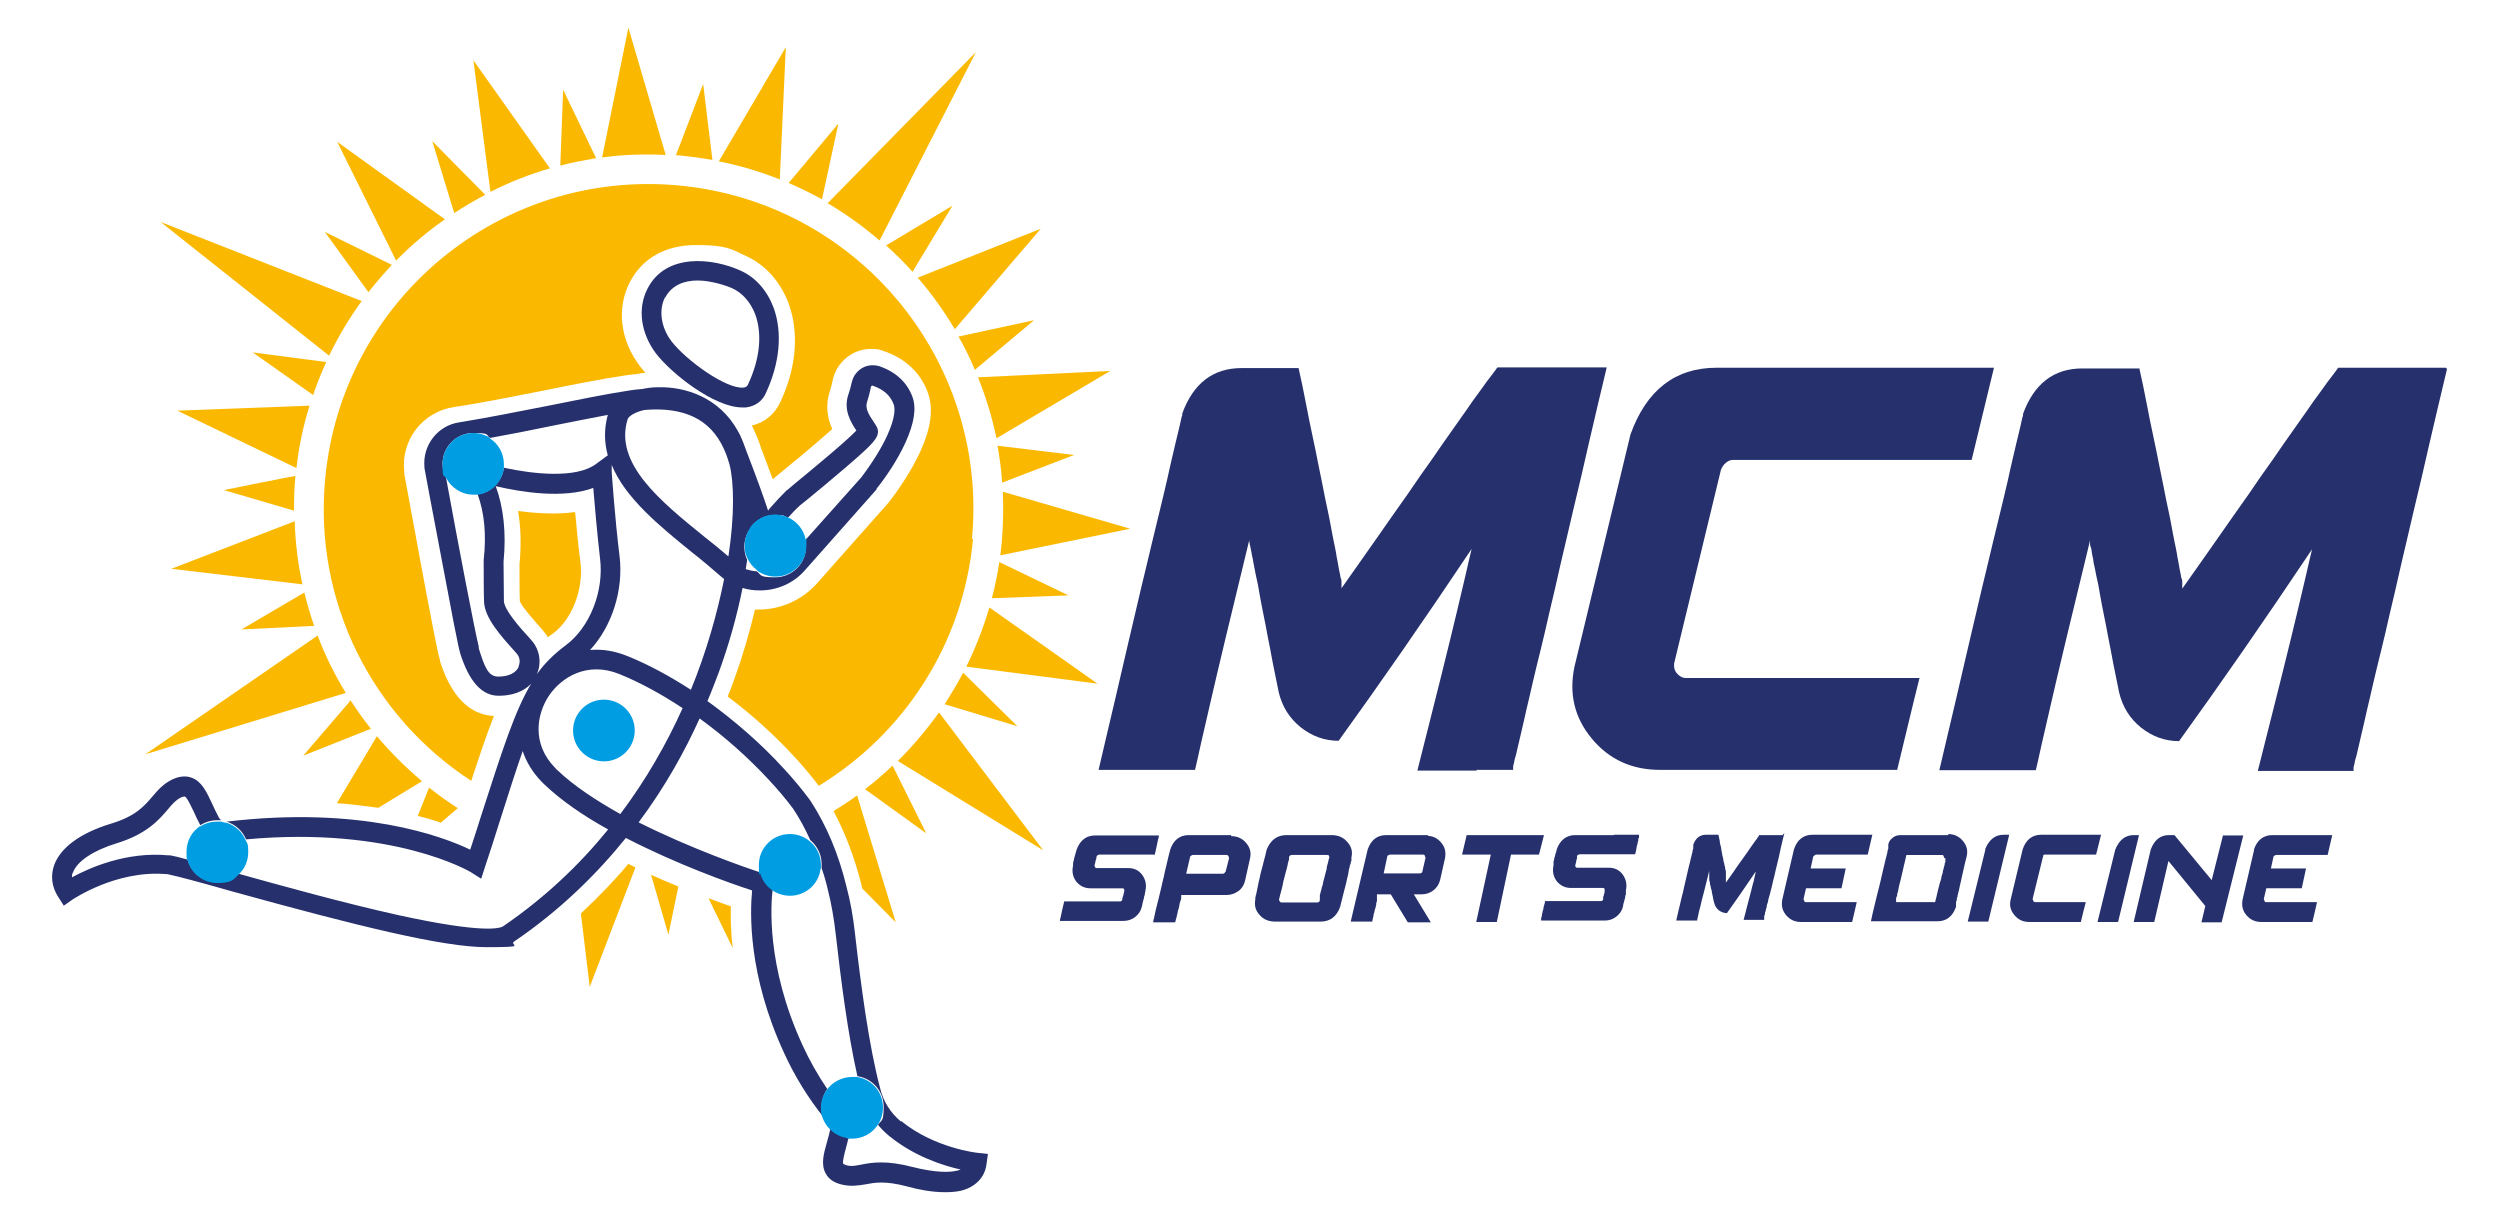 <?xml version="1.0" encoding="UTF-8"?>
<svg id="_Слой_1" xmlns="http://www.w3.org/2000/svg" version="1.1" viewBox="0 0 705 344">
  <!-- Generator: Adobe Illustrator 29.3.1, SVG Export Plug-In . SVG Version: 2.1.0 Build 151)  -->
  <defs>
    <style>
      .st0 {
        fill: #009de2;
      }

      .st1 {
        fill: #26306d;
      }

      .st2 {
        fill: #fab900;
      }
    </style>
  </defs>
  <g>
    <path class="st2" d="M206.1,255.6c-2.2-.8-4.3-1.5-6.3-2.3l6.8,14c-.5-4.7-.6-8.7-.5-11.7Z"/>
    <path class="st2" d="M235.1,228.8c3.3,6.2,5.9,13.1,7.8,20.6,0,.4.2.8.3,1.2l9.4,9.5-10.9-35.8c-2.1,1.6-4.4,3-6.6,4.4h0Z"/>
    <path class="st2" d="M253.2,214.6l41,25.2-29.4-38.9c-3.5,4.9-7.4,9.5-11.6,13.7Z"/>
    <path class="st2" d="M272.5,188l37,4.8-30.5-21.5c-1.7,5.8-3.9,11.4-6.5,16.7Z"/>
    <path class="st2" d="M282.8,138.6c.2,4.7.1,9.4-.3,14.3-.1,1.2-.3,2.5-.4,3.7l36.6-7.5-35.8-10.4h-.1Z"/>
    <path class="st2" d="M281,123.6l32.1-19-37.3,1.8c2.2,5.5,4,11.3,5.2,17.2h0Z"/>
    <path class="st2" d="M269.2,92.9l24.3-28.4-34.7,13.8c3.9,4.5,7.4,9.4,10.5,14.6h0Z"/>
    <path class="st2" d="M248.1,67.7l27.1-53-41.8,42.6c5.2,3.1,10.1,6.6,14.6,10.5h0Z"/>
    <path class="st2" d="M221.6,13.3l-18.9,32.2c6,1.2,11.7,2.9,17.2,5.1l1.7-37.3h0Z"/>
    <path class="st2" d="M187.7,43.6l-10.5-35.8-7.4,36.6c5.9-.8,11.9-1,18-.7h-.1Z"/>
    <path class="st2" d="M155.1,47.5l-21.6-30.5,4.8,37.1c5.3-2.7,10.9-4.9,16.7-6.6h.1Z"/>
    <path class="st2" d="M125.4,61.8l-30.3-21.8,16.6,33.5c4.2-4.3,8.8-8.2,13.7-11.6h0Z"/>
    <path class="st2" d="M102,84.9l-56.7-22.3,47.5,37.7c2.6-5.4,5.7-10.6,9.2-15.4h0Z"/>
    <path class="st2" d="M87.3,114.4l-37.3,1.4,33.6,16.2c.7-6.1,1.9-11.9,3.7-17.6h0Z"/>
    <path class="st2" d="M85.3,164.8c-1.3-5.8-2-11.8-2.2-17.8l-34.8,13.4,37.1,4.4h-.1Z"/>
    <path class="st2" d="M89.6,179.2l-48.6,33.5,56.5-17.3c-3.1-5.1-5.8-10.5-7.9-16.1h0Z"/>
    <path class="st2" d="M106.3,207.6l-11.3,18.9c4.2.3,8.1.8,11.7,1.3l12.3-7.5c-4.6-3.9-8.9-8.1-12.7-12.7h0Z"/>
    <path class="st2" d="M163.8,257.5l2.5,20.8,12.9-33.7c-.7-.3-1.4-.7-2-1-4,4.8-8.5,9.4-13.4,14h0Z"/>
    <path class="st2" d="M188.5,263.5l2.8-13.5c-2.7-1.1-5.3-2.2-7.7-3.3l4.9,16.9h0Z"/>
    <path class="st2" d="M244,222.6l17.2,12.4-9.5-19.1c-2.5,2.4-5.1,4.6-7.8,6.7h0Z"/>
    <path class="st2" d="M271.6,189.7c-1.6,3.1-3.4,6-5.2,8.9l20.5,6.2-15.3-15.1h0Z"/>
    <path class="st2" d="M301.3,167.9l-19.5-9.4c-.5,3.5-1.2,6.9-2.1,10.2l21.6-.8h0Z"/>
    <path class="st2" d="M302.9,128.3l-21.6-2.6c.6,3.4,1.1,6.9,1.3,10.4l20.3-7.8h0Z"/>
    <path class="st2" d="M274.9,104.3l16.7-14-21.3,4.6c1.7,3,3.3,6.2,4.6,9.4h0Z"/>
    <path class="st2" d="M257.3,76.7l11.3-18.7-18.7,11.2c2.6,2.4,5.1,4.8,7.4,7.4h0Z"/>
    <path class="st2" d="M236.3,35l-13.9,16.6c3.2,1.4,6.3,2.9,9.4,4.6l4.6-21.2h-.1Z"/>
    <path class="st2" d="M200.9,45.1l-2.6-21.4-7.7,20.1c.6,0,1.1,0,1.7.1,2.9.3,5.8.7,8.6,1.2h0Z"/>
    <path class="st2" d="M158.8,25.4l-.8,21.3c3.3-.9,6.7-1.5,10.1-2.1l-9.3-19.3h0Z"/>
    <path class="st2" d="M136.8,54.9l-14.9-15.1,6.2,20.3c2.8-1.9,5.8-3.6,8.8-5.2h-.1Z"/>
    <path class="st2" d="M110.5,74.7l-18.9-9.3,12.3,17c2.1-2.7,4.3-5.2,6.6-7.7Z"/>
    <path class="st2" d="M71.3,99.4l17,12c1.1-3.2,2.3-6.3,3.7-9.3l-20.6-2.7h0Z"/>
    <path class="st2" d="M83.4,134.2h0c0-.1-20.3,4-20.3,4l19.8,5.8c0-3.2.1-6.5.4-9.8h.1Z"/>
    <path class="st2" d="M85.8,167.1l-17.7,10.4,20.5-1c-1.1-3.1-2-6.3-2.8-9.5h0Z"/>
    <path class="st2" d="M98.9,197.5l-13.4,15.6,19.1-7.6c-2.1-2.6-4-5.3-5.8-8.1h0Z"/>
    <path class="st2" d="M117.9,230.1c2.3.6,4.5,1.2,6.4,1.9l4.8-4.1c-2.8-1.8-5.5-3.7-8.1-5.8l-3.2,8h.1Z"/>
    <path class="st2" d="M162.1,144.4c-2,.3-4.1.4-6.3.4-3.3,0-6.6-.3-9.7-.7.8,4.6.9,9.7.4,15.1,0,3.1,0,8.1.1,10.4.7,1.7,4.6,6,5.9,7.5l.6.7c.5.6,1,1.2,1.4,1.9.5-.4,1-.8,1.5-1.1,5.3-3.9,8.6-12.5,7.7-19.9-.6-4.6-1.1-9.7-1.5-14.2h-.1Z"/>
    <path class="st2" d="M274.1,152c4.7-50.4-32.3-95-82.7-99.7-50.4-4.7-95,32.3-99.7,82.7-3.3,35,13.6,67.3,41.2,85.2,2.4-7.3,4.4-13.3,6.4-18.3-4.9-.2-11.3-3.1-15.2-15.4v-.3c-.3-.9-.5-1.8-.7-2.7-.3-1.4-.7-3.5-1.2-6-.9-4.4-2-10.5-3.4-17.9l-4.8-26v-.6c-1-8.9,5.2-16.9,14-18.2,7.4-1.1,16.3-2.9,25-4.6,8.4-1.7,16.4-3.3,23.1-4.3,1.2-.2,2.3-.3,3.4-.4.8-.2,1.7-.3,2.5-.4-.6-.6-1.1-1.3-1.5-1.8-5.6-7.3-6.7-16.3-2.9-23.7,3.5-6.8,10.1-10.5,18.7-10.5s9.8,1.1,14.1,3.1c5.5,2.5,9.7,7.3,12,13.4,3,8.2,2.2,18.2-2.4,27.9-1.6,3.4-4.5,5.7-8,6.5.3.5.6,1.1.8,1.7.7,1.4,1.3,3,1.8,4.6,1.2,3.2,2.3,6.1,3.3,8.8,0,0,.2-.2.3-.2l2.3-1.9c1.6-1.3,3.2-2.7,5-4.1,4.5-3.8,7.4-6.3,9.2-7.9-1.2-2.7-2.1-6.4-.7-10.6.3-1,.6-2,.8-3.1.6-3.1,2.6-5.8,5.3-7.4,1.7-1,3.6-1.5,5.6-1.5s2.4.2,3.5.6c6,2,10.4,6.1,12.4,11.6,1.7,4.5,1,10-2.1,16.8h0c-2.5,5.4-6,10.5-8.5,13.8l-.3.3s0,.1-.1.2l-20.2,22.8c-4.2,4.7-10.2,7.4-16.5,7.4s-.6,0-1,0c-1.5,6.3-3.4,13-5.9,19.8-.5,1.5-1.1,3.1-1.8,4.7,6.8,5.1,13.2,10.9,19,17.2,2.5,2.7,4.7,5.4,6.7,8,23.8-14.5,40.7-39.7,43.5-69.6h-.3Z"/>
  </g>
  <g>
    <path class="st1" d="M416.4,217.1h10.3s0,0,0-.3c0,0,0-.3,0-.6,0-.3.2-.7.3-1.3,0-.5.3-1.2.5-2s.4-1.8.7-3,.6-2.6,1-4.3c.4-1.6.8-3.5,1.3-5.7.5-2.1,1.1-4.6,1.7-7.3.6-2.7,1.4-5.8,2.2-9.1.8-3.3,1.7-7,2.6-11.1,1-4.1,2-8.5,3.1-13.4,1.1-4.8,2.4-10.1,3.7-15.8,1.4-5.7,2.8-11.8,4.3-18.4s3.2-13.6,5-21.2h-30.8c-.2.2-.4.5-.6.8-.2.3-.5.7-.9,1.2s-.9,1.2-1.6,2.1c-.6.9-1.4,1.9-2.3,3.2-.9,1.2-2,2.7-3.2,4.5-1.2,1.7-2.7,3.8-4.3,6.1-1.6,2.3-3.5,4.9-5.5,7.9-2.1,2.9-4.4,6.2-6.9,9.9-2.6,3.6-5.4,7.7-8.5,12.1s-6.5,9.3-10.2,14.5h0v-.9c0-.3,0-.5,0-.9,0-.3,0-.8-.3-1.3,0-.5-.2-1.1-.3-1.7s-.3-1.4-.4-2.2-.4-1.8-.5-2.8c-.2-1-.4-2.2-.7-3.5s-.5-2.7-.8-4.2c-.3-1.6-.6-3.2-1-5s-.8-3.8-1.2-5.9-.9-4.4-1.4-6.9-1-5.1-1.6-7.8c-.6-2.8-1.2-5.7-1.8-8.9-.6-3.2-1.3-6.5-2.1-10.1h-16.1c-8,0-13.6,4.3-16.7,12.8h0v.3c0,.1,0,.4-.2.7,0,.3-.2.8-.3,1.4s-.3,1.3-.5,2.2c-.2.9-.5,2-.8,3.3s-.7,2.9-1.1,4.7-.9,3.8-1.4,6.2c-.5,2.3-1.2,5-1.9,8-.7,3-1.5,6.3-2.4,9.9-.9,3.7-1.8,7.7-2.9,12.1-1,4.4-2.2,9.3-3.4,14.5-1.2,5.3-2.6,11-4,17.2-1.5,6.2-3,12.9-4.7,20h27.2c.5-2,1-4.4,1.6-7.1.6-2.7,1.5-6.5,2.6-11.3,1.1-4.9,2.6-11.1,4.4-18.7,1.8-7.6,4.1-16.8,6.7-27.7v.3c0,.1,0,.3.1.6,0,.3.1.6.2,1s.2.9.3,1.5c.1.6.2,1.2.4,2,.1.8.3,1.6.5,2.7.2,1,.4,2.2.7,3.4s.5,2.7.8,4.3c.3,1.6.6,3.3,1,5.2.4,1.9.8,4,1.2,6.2.5,2.3.9,4.7,1.4,7.3s1.1,5.4,1.7,8.4c1,4.1,3,7.3,6.2,9.9,3.2,2.5,6.7,3.8,10.7,3.8,11.7-16.2,24.2-34.2,37.5-54.1-.5,2-1,4.3-1.6,6.9s-1.5,6.3-2.6,11-2.6,10.7-4.4,18c-1.8,7.3-4.1,16.2-6.7,26.6h16.7v-.2Z"/>
    <path class="st1" d="M541.4,191.2h-65.9c-1.1,0-1.9-.5-2.6-1.3-.7-.8-.9-1.7-.8-2.8l13.2-54.6c.3-.8.8-1.5,1.4-2s1.3-.8,1.9-.8h67.4l6.3-26h-78.2c-11.7,0-19.8,6.3-24.3,18.8l-15.8,65.5c-1.6,7.7,0,14.4,4.9,20.3,4.9,5.9,11.3,8.8,19.2,8.8h66.9c2.3-9.4,4.3-18,6.3-25.9h0Z"/>
    <path class="st1" d="M689.9,103.7h-30.5c-.2.2-.4.5-.6.8-.2.3-.5.7-.9,1.2s-.9,1.2-1.6,2.1c-.6.9-1.4,1.9-2.3,3.2-.9,1.2-2,2.7-3.2,4.5-1.2,1.7-2.7,3.8-4.3,6.1-1.6,2.3-3.5,4.9-5.5,7.9-2.1,2.9-4.4,6.2-6.9,9.9-2.6,3.6-5.4,7.7-8.5,12.1s-6.5,9.3-10.2,14.5h0v-.9c0-.3,0-.5,0-.9,0-.3,0-.8-.3-1.3,0-.5-.2-1.1-.3-1.7s-.3-1.4-.4-2.2-.4-1.8-.5-2.8c-.2-1-.4-2.2-.7-3.5s-.5-2.7-.8-4.2c-.3-1.6-.6-3.2-1-5s-.8-3.8-1.2-5.9-.9-4.4-1.4-6.9-1-5.1-1.6-7.8c-.6-2.8-1.2-5.7-1.8-8.9-.6-3.2-1.3-6.5-2.1-10.1h-16.1c-8,0-13.6,4.3-16.7,12.8h0v.3c0,.1,0,.4-.2.7,0,.3-.2.8-.3,1.4s-.3,1.3-.5,2.2c-.2.9-.5,2-.8,3.3s-.7,2.9-1.1,4.7-.9,3.8-1.4,6.2c-.5,2.3-1.2,5-1.9,8s-1.5,6.3-2.4,9.9c-.9,3.7-1.8,7.7-2.9,12.1-1,4.4-2.2,9.3-3.4,14.5-1.2,5.3-2.6,11-4,17.2-1.5,6.2-3,12.9-4.7,20h27.2c.5-2,1-4.4,1.6-7.1.6-2.7,1.5-6.5,2.6-11.3,1.1-4.9,2.6-11.1,4.4-18.7,1.8-7.6,4.1-16.8,6.7-27.7v.3c0,.1,0,.3,0,.6,0,.3,0,.6.2,1s.2.9.3,1.5.2,1.2.4,2c0,.8.3,1.6.5,2.7.2,1,.4,2.2.7,3.4s.5,2.7.8,4.3c.3,1.6.6,3.3,1,5.2.4,1.9.8,4,1.2,6.2.5,2.3.9,4.7,1.4,7.3s1.1,5.4,1.7,8.4c1,4.1,3,7.3,6.2,9.9,3.2,2.5,6.7,3.8,10.7,3.8,11.7-16.2,24.2-34.2,37.5-54.1-.5,2-1,4.3-1.6,6.9s-1.5,6.3-2.6,11-2.6,10.7-4.4,18c-1.8,7.3-4.1,16.2-6.7,26.6h27s0,0,0-.3c0,0,0-.3,0-.6,0-.3.2-.7.3-1.3,0-.5.3-1.2.5-2s.4-1.8.7-3,.6-2.6,1-4.3c.4-1.6.8-3.5,1.3-5.7.5-2.1,1.1-4.6,1.7-7.3.6-2.7,1.4-5.8,2.2-9.1.8-3.3,1.7-7,2.6-11.1,1-4.1,2-8.5,3.1-13.4,1.1-4.8,2.4-10.1,3.7-15.8,1.4-5.7,2.8-11.8,4.3-18.4s3.2-13.6,5-21.2h-.3v-.2Z"/>
    <path class="st1" d="M325.4,241.1h.2c.2-.6.3-1.2.4-1.7s.2-.9.3-1.3c0-.4.2-.7.2-1s.1-.5.2-.7c0-.2,0-.3.1-.5v-.3h0c0,0-18,0-18,0-2.4,0-4.2,1.3-5.2,4-.1.5-.3,1-.4,1.4s-.2.8-.3,1.1c0,.3-.1.6-.2.8,0,.2-.1.4-.1.6v.6h0c-.4,1.8,0,3.3.9,4.5,1,1.2,2.3,1.9,4,1.9h9c.2,0,.4,0,.5.3.1.2.1.4,0,.6,0,.3-.1.6-.2.9,0,.3-.1.5-.2.6,0,.2,0,.3-.1.4v.3h0c-.1.5-.4.6-.7.6h-15.7c-.1.6-.3,1.2-.4,1.7s-.2.9-.3,1.3c0,.4-.2.7-.2,1s-.1.5-.2.7c0,.2,0,.4-.1.5v.3h0c0,0,17.9,0,17.9,0,1.3,0,2.4-.4,3.3-1.1,1-.8,1.6-1.7,1.9-2.9.1-.5.2-1,.3-1.4.1-.4.2-.8.3-1.1,0-.3.1-.6.2-.8,0-.2.1-.4.1-.6s0-.3.1-.4v-.2h0c.4-1.8,0-3.2-.9-4.5-1-1.3-2.3-1.9-3.9-1.9h-8.9c-.2,0-.4,0-.5-.3-.1-.2-.2-.4-.1-.6,0-.3.2-.6.2-.9s.1-.5.2-.6c0-.2,0-.3.1-.4v-.3h0c0-.2.1-.4.3-.5.1,0,.3-.2.4-.2h15.6,0Z"/>
    <path class="st1" d="M347.3,235.5h-12.1c-2.5,0-4.3,1.4-5.2,4.1-.4,1.5-.7,2.8-1,4.1s-.6,2.4-.8,3.5c-.3,1.1-.5,2.1-.7,3s-.4,1.7-.6,2.5c-.2.7-.3,1.4-.5,2-.1.6-.3,1.1-.4,1.6s-.2.9-.3,1.3c0,.4-.2.7-.2,1s-.1.5-.2.7c0,.2,0,.3-.1.5v.3h0c0,0,6.2,0,6.2,0,.1-.5.3-1.1.4-1.5.1-.5.2-.9.3-1.3,0-.4.2-.8.3-1.1,0-.3.2-.7.2-1s.1-.6.2-.8c0-.2.1-.5.2-.6s0-.4.1-.5v-.9h0c1.1,0,2,0,2.9,0h9.8c1.3,0,2.4-.4,3.4-1.1s1.6-1.7,1.9-2.9c.5-2.3,1-4.4,1.4-6.3.4-1.7,0-3.1-1.1-4.4-1.1-1.3-2.5-1.9-4.2-1.9v-.3ZM345.5,245.9c-.1.3-.4.5-.7.5h-10.3l1.1-4.7c0-.2.1-.3.3-.4.1,0,.3-.2.4-.2h9.5c.2,0,.4,0,.6.3.1.2.2.4.2.6l-1,3.9h-.1Z"/>
    <path class="st1" d="M381.1,242.8c0-.2,0-.4,0-.5v-.5h0c.4-1.7,0-3.1-1.2-4.4-1.1-1.3-2.6-1.9-4.4-1.9h-12.7c-2.7,0-4.5,1.4-5.6,4.1-.3,1.2-.5,2.3-.8,3.2-.2,1-.5,1.9-.7,2.7s-.4,1.6-.5,2.2c-.2.7-.3,1.2-.4,1.8-.1.5-.2,1-.3,1.4,0,.4-.2.7-.2,1s-.1.5-.2.7c0,.2,0,.4-.1.5v.5h0c-.3,1.7,0,3.1,1.2,4.4,1.1,1.3,2.6,1.9,4.5,1.9h12.6c2.8,0,4.6-1.4,5.6-4.1.3-1.2.6-2.3.8-3.2s.5-1.9.7-2.7.4-1.6.5-2.2c.2-.7.3-1.2.4-1.8,0-.5.2-1,.3-1.4,0-.4.2-.8.3-1,0-.3,0-.5.2-.7h0ZM374.2,244.7c-.2.8-.4,1.6-.6,2.3-.2.7-.3,1.3-.5,1.9,0,.6-.3,1.1-.4,1.5,0,.4-.2.8-.3,1.2,0,.3-.2.6-.2.9s0,.5,0,.6c0,.2,0,.3,0,.4v.3h0c0,.5-.4.7-.8.7h-9.9c-.2,0-.4,0-.6-.3-.2-.2-.2-.4-.2-.6.2-1,.5-1.9.7-2.7s.4-1.6.5-2.3c.2-.7.3-1.3.5-1.9.1-.6.3-1.1.4-1.5s.2-.8.3-1.2c0-.3.1-.6.2-.9,0-.2.1-.5.2-.6v-.7h0c.1-.5.4-.7.8-.7h9.9c.3,0,.5,0,.6.3,0,.2.2.4,0,.6-.2,1-.5,1.9-.7,2.7h.2Z"/>
    <path class="st1" d="M402.8,235.5h-11.9c-2.5,0-4.2,1.3-5.2,4l-4.8,20.4h6.1c0-.5.2-1.1.3-1.5,0-.5.2-.9.3-1.3,0-.4.2-.8.3-1.1,0-.3.2-.7.2-1s0-.6.2-.8c0-.2,0-.5,0-.6s0-.4,0-.5v-.9h0c0,0,3.9,0,3.9,0l4.8,7.9h6.5l-4.8-7.9h2.2c1.3,0,2.4-.4,3.3-1.1,1-.8,1.6-1.7,1.9-2.9.5-2.3,1-4.4,1.4-6.2.3-1.7,0-3.1-1.1-4.4-1.1-1.3-2.4-1.9-4.1-1.9h.3ZM388.8,252h0ZM401.1,245.8c0,.3-.4.5-.7.5h-10.2l1-4.7c0-.2,0-.3.3-.4,0,0,.3-.2.4-.2h9.4c.2,0,.4,0,.5.3,0,.2.2.4.2.6l-.9,3.9h0Z"/>
    <polygon class="st1" points="435.4 235.5 413.6 235.5 412.3 241 420.4 241 416.3 260 422.1 260 426.1 241 434 241 435.4 235.5"/>
    <path class="st1" d="M455.1,235.5h-10.9c-2.4,0-4.2,1.3-5.2,4,0,.5-.3,1-.4,1.4,0,.4-.2.8-.3,1.1,0,.3,0,.6-.2.8,0,.2,0,.4,0,.6v.6h0c-.4,1.8,0,3.3.9,4.5,1,1.2,2.3,1.9,4,1.9h9c.2,0,.4,0,.5.3,0,.2,0,.4,0,.6,0,.3,0,.6-.2.9,0,.3,0,.5-.2.6,0,.2,0,.3,0,.4v.3h0c0,.5-.4.6-.7.6h-15.7c0,.6-.3,1.2-.4,1.7,0,.5-.2.9-.3,1.3,0,.4-.2.7-.2,1s0,.5-.2.7c0,.2,0,.4,0,.5v.3h0c0,0,17.9,0,17.9,0,1.3,0,2.4-.4,3.3-1.1,1-.8,1.6-1.7,1.9-2.9,0-.5.2-1,.3-1.4s.2-.8.3-1.1c0-.3,0-.6.2-.8,0-.2,0-.4,0-.6s0-.3,0-.4v-.2h0c.4-1.8,0-3.2-.9-4.5-1-1.3-2.3-1.9-3.9-1.9h-8.9c-.2,0-.4,0-.5-.3,0-.2-.2-.4,0-.6,0-.3.2-.6.2-.9s0-.5.2-.6c0-.2,0-.3,0-.4v-.3h0c0-.2,0-.4.3-.5,0,0,.3-.2.4-.2h15.7c.2-.6.3-1.2.4-1.7,0-.5.2-.9.3-1.3,0-.4.2-.7.2-1s0-.5.2-.7c0-.2,0-.3,0-.5v-.3h0c0,0-7.1,0-7.1,0h0Z"/>
    <path class="st1" d="M502.6,235.5h-6.6s0,0,0,.2,0,0-.2.3c0,0-.2.3-.3.4,0,.2-.3.4-.5.7s-.4.6-.7,1-.6.8-.9,1.3-.8,1.1-1.2,1.7c-.4.6-.9,1.3-1.5,2.1s-1.2,1.7-1.8,2.6c-.7,1-1.4,2-2.2,3.1h0v-1.5c0-.2,0-.4,0-.6,0-.2,0-.5,0-.8,0-.3,0-.6-.2-.9,0-.3,0-.7-.2-1.1,0-.4-.2-.8-.3-1.3,0-.5-.2-1-.3-1.5s-.2-1.1-.3-1.7c0-.6-.3-1.2-.4-1.9,0-.7-.3-1.4-.4-2.2h-3.5c-1.7,0-2.9.9-3.6,2.8h0v.4c0,0,0,.3,0,.5,0,.2,0,.4-.2.7,0,.3,0,.6-.2,1,0,.4-.2.8-.3,1.3s-.2,1.1-.4,1.7c-.2.6-.3,1.4-.5,2.1-.2.8-.4,1.7-.6,2.6-.2,1-.5,2-.7,3.1-.3,1.1-.6,2.4-.9,3.7-.3,1.3-.7,2.8-1,4.3h5.9c0-.4.2-.9.3-1.5s.3-1.4.6-2.5c.2-1.1.6-2.4,1-4s.9-3.6,1.5-6h0v1c0,.2,0,.4,0,.6,0,.2,0,.5,0,.7,0,.3,0,.6.2.9,0,.3,0,.7.2,1.1,0,.4.2.9.3,1.3,0,.5.2,1,.3,1.6s.2,1.2.4,1.8c.2.9.7,1.6,1.3,2.1s1.5.8,2.3.8c2.5-3.5,5.2-7.4,8.1-11.7,0,.4-.2.9-.3,1.5s-.3,1.4-.6,2.4c-.2,1-.6,2.3-1,3.9-.4,1.6-.9,3.5-1.5,5.8h5.8v-.4c0,0,0-.3,0-.4,0-.2,0-.4.2-.7,0-.3,0-.6.2-.9,0-.4.2-.8.3-1.2,0-.5.2-1,.4-1.6,0-.6.3-1.2.5-2,.2-.7.4-1.5.6-2.4.2-.9.4-1.8.7-2.9.2-1,.5-2.2.8-3.4s.6-2.5.9-4c.3-1.4.7-2.9,1.1-4.6h0l-.5.6Z"/>
    <path class="st1" d="M511.7,241.2c0,0,.3-.2.4-.2h14.6l1.3-5.6h-16.9c-2.5,0-4.3,1.4-5.2,4.1l-3.3,14.2c-.3,1.7,0,3.1,1.1,4.4,1.1,1.3,2.5,1.9,4.2,1.9h14.4c.5-2,.9-3.9,1.3-5.6h-14.3c-.2,0-.4,0-.5-.3,0-.2-.2-.4-.2-.6l.7-3h10l1.2-5.6h-9.9l.7-3.2c0-.2.2-.3.3-.4h.1Z"/>
    <path class="st1" d="M549.5,235.5h-13.5c-.8,0-1.6.2-2.2.7-.7.5-1.1,1.1-1.3,1.9h0v.5c0,0,0,.3,0,.5,0,.2,0,.4-.2.7,0,.3,0,.6-.2,1,0,.4-.2.8-.3,1.3s-.3,1.1-.4,1.7c-.2.6-.3,1.4-.5,2.1-.2.8-.4,1.7-.6,2.6-.2,1-.5,2-.8,3.2s-.6,2.4-.9,3.7c-.3,1.3-.7,2.8-1,4.4h18.8c2.5,0,4.3-1.4,5.2-4.1h0v-.5c0,0,0-.3,0-.5,0-.2,0-.5.2-.8,0-.3,0-.6.2-1,0-.4.2-.9.3-1.4s.3-1.1.4-1.8c.2-.7.3-1.4.5-2.2s.4-1.7.6-2.7c.2-1,.5-2.1.8-3.3.4-1.7,0-3.1-1.1-4.4-1.1-1.3-2.5-1.9-4.2-1.9l.2.3ZM548.6,242h0v.8c0,.2,0,.4-.2.7,0,.3,0,.6-.2.9,0,.4-.2.8-.3,1.2,0,.5-.2,1-.4,1.6,0,.6-.3,1.2-.5,1.9s-.4,1.5-.6,2.4c-.2.9-.4,1.8-.7,2.9h-11v-.4c0,0,0-.3,0-.5s0-.4.2-.7,0-.6.2-1,.2-.8.3-1.3.2-1,.4-1.7c.2-.6.3-1.3.5-2.1s.4-1.6.6-2.6c.2-.9.5-1.9.7-3h10c.2,0,.4,0,.5.3,0,.2.2.4.2.6h.2Z"/>
    <path class="st1" d="M559.9,239.5l-5,20.4h5.8l5.9-24.5h-1.6c-2.4,0-4.1,1.4-5.2,4.1h0Z"/>
    <path class="st1" d="M576.1,241.2c0,0,.3-.2.4-.2h14.6l1.4-5.6h-16.9c-2.5,0-4.3,1.4-5.2,4.1l-3.4,14.2c-.4,1.7,0,3.1,1.1,4.4,1.1,1.3,2.4,1.9,4.2,1.9h14.5c.5-2,.9-3.9,1.4-5.6h-14.2c-.2,0-.4,0-.6-.3,0-.2-.2-.4-.2-.6l2.9-11.8c0-.2.2-.3.3-.4h-.3Z"/>
    <path class="st1" d="M601.7,235.5c-2.4,0-4.1,1.4-5.2,4.1l-5,20.4h5.8l5.9-24.5h-1.6,0Z"/>
    <path class="st1" d="M626.9,235.5l-3.2,12.7-10.5-12.7h-1.6c-2.4,0-4.1,1.4-5.1,4.1l-4.8,20.4h5.8l4-17.2,10.4,12.7-1.1,4.6h5.7l6.1-24.5h-5.8,0Z"/>
    <path class="st1" d="M635.7,239.5l-3.3,14.2c-.3,1.7,0,3.1,1.1,4.4,1.1,1.3,2.5,1.9,4.2,1.9h14.4c.5-2,.9-3.9,1.3-5.6h-14.3c-.2,0-.4,0-.5-.3,0-.2-.2-.4-.2-.6l.7-3h10l1.2-5.6h-9.9l.7-3.2c0-.2.2-.3.3-.4,0,0,.3-.2.4-.2h14.6l1.3-5.6h-16.9c-2.5,0-4.3,1.4-5.2,4.1h.1Z"/>
    <path class="st1" d="M209.4,114.9h.9c2.6-.3,4.6-1.7,5.6-3.9,4-8.5,4.8-17.1,2.3-24.1-1.8-4.9-5.1-8.7-9.4-10.6-7.7-3.5-21-5.1-26.2,5.1-2.9,5.6-1.9,12.6,2.4,18.3,4.3,5.6,16.4,15.2,24.3,15.2h.1ZM187.6,83.9c1.9-3.6,5.5-4.8,9.1-4.8s7.8,1.3,9.8,2.2c2.9,1.3,5.2,4,6.5,7.4,2,5.6,1.3,12.6-2.1,19.8h0c-.2.4-.5.7-1.2.8-4.9.5-16.2-7.7-20.3-13-3-3.9-3.7-8.8-1.9-12.4h.1Z"/>
    <path class="st1" d="M254.1,316.3c-2.9-2.4-5-5.6-5.9-9.4-3.2-12.1-5.4-28.9-7.1-43.7-.5-4.6-1.3-9.1-2.4-13.2-2.2-9.1-5.6-17.2-10.1-24.1h0c0,0-.5-.7-.5-.7-2.1-2.8-4.5-5.7-7.2-8.6-6.4-7-13.8-13.4-21.4-18.9,1.2-2.8,2.2-5.5,3.2-8.1,3-8.2,5.2-16.3,6.7-23.8,1.6.5,3.2.7,4.9.7,4.7,0,9.4-1.9,12.7-5.7l20.2-22.8v-.2c2.5-3.1,5.8-7.9,8.1-12.9h0c2.5-5.5,3.2-9.8,2-13-1.5-4.1-4.7-7-9.2-8.6-1.7-.5-3.5-.4-5,.5s-2.5,2.3-2.9,4c-.3,1.3-.6,2.5-1,3.6-1.4,4.2.8,7.8,2.3,10-1.3,1.4-4.6,4.4-12.3,10.8-1.8,1.5-3.6,3-5.2,4.3l-2,1.7h-.1c-1.6,1.6-3.1,3.2-4.5,4.8-.3.3-.6.7-.8,1-1.1-3.4-3-8.7-6-16.5-.6-1.7-1.2-3.3-1.9-4.8,0,0,0-.2-.1-.2-.2-.4-.4-.7-.6-1.1-5.2-9.3-14.7-12.4-22.4-12.2-1.6,0-3.1.2-4.5.5-1.2.1-2.4.2-3.5.4-6.6,1-14.5,2.6-22.9,4.3-8.7,1.7-17.7,3.5-25.2,4.7-6.1.9-10.4,6.5-9.8,12.7v.2s2.4,13,4.9,26c1.4,7.5,2.6,13.6,3.4,17.9.5,2.5.9,4.5,1.2,5.9.2,1,.4,1.8.6,2.5h0c2.5,7.9,6.1,11.9,10.8,11.9h.1c3.8,0,7-1.2,9.1-3.4-4.6,7.6-8.1,18.6-14.2,37.5-.9,2.9-1.9,6-3,9.3-7.9-3.8-30.9-12.4-68.7-7.9,2.5.8,4.5,2.6,5.5,5,41.4-3.8,63.1,9.1,63.3,9.2l3,1.9,1.1-3.4c1.5-4.5,2.8-8.6,4-12.4,2.6-8.2,4.7-14.8,6.6-20.2,1,3,2.7,5.9,5.3,8.6l.2.2.5.5c4.8,4.6,11.2,9,18.1,12.8-8.1,10-17.9,19.3-29.6,27.3-.9.6-5.6,2.1-29.4-3.1-14.9-3.3-32.3-8.1-45.2-11.7-1.6,1.5-3.7,2.4-6,2.4-4,0-7.4-2.7-8.4-6.4-2.1-.6-3.8-1-4.9-1.2h-.5c-11.9-1.1-22.2,3.5-27.2,6.2,0-.5,0-1,.3-1.4,1.2-3.2,5.8-6.2,12.3-8.2,8.5-2.6,11.9-6.6,14.4-9.5,1.3-1.6,2.3-2.7,3.7-3.4.7-.3,1-.3,1.1-.3.7.3,1.8,2.8,2.6,4.4.5,1.2,1.1,2.4,1.8,3.7,1.4-.9,3-1.4,4.8-1.4s.7,0,1.1,0c-.3-.2-.5-.4-.7-.8-.7-1.3-1.3-2.6-1.9-3.9-1.5-3.2-2.9-6.3-5.8-7.3-1.6-.6-3.5-.4-5.4.5-2.5,1.2-4.1,3-5.6,4.8-2.4,2.8-4.8,5.6-11.8,7.7-8.5,2.6-14.1,6.7-15.9,11.6-1.1,3-.7,6.2,1.1,9l1.6,2.5,2.4-1.7c.1,0,12.2-8.4,26.5-7.2h.3c2.9.6,9.6,2.4,18,4.8,35.8,9.9,59.8,15.8,72,15.8s6.2-.5,7.8-1.6c12.8-8.7,23.1-18.8,31.5-29.2,14.3,7.4,29.4,12.8,35.6,14.8-.6,6.2-1.2,23.7,9,45.8,3,6.6,6.8,12.7,11.1,18.1-.3-.9-.5-1.9-.5-2.9,0-1.9.6-3.6,1.6-5-2.6-3.8-5-8-7-12.4-10.3-22.4-8.9-39.9-8.4-44-1.6-1.1-2.7-2.7-3.3-4.6-4.5-1.5-19.8-6.8-34.5-14.2,7.4-9.9,13-20,17.2-29.3,7,5.1,13.7,11,19.6,17.4,2.5,2.7,4.8,5.4,6.8,8.1,1.8,2.7,3.4,5.7,4.8,8.8,1.9,1.6,3.2,4,3.2,6.7s0,.8,0,1.2c.7,2,1.3,4.1,1.8,6.3,1,3.9,1.7,8.1,2.2,12.5,1.5,13.2,3.4,28,6.1,39.9,4.2.6,7.4,4.2,7.4,8.6s-.6,3.6-1.6,5.1c.9,1.1,2,2.2,3.1,3.1,7.1,5.8,15.2,8.4,20.2,9.5-2.6,1.1-7.6.8-13.5-.7-3.8-1-6.7-1.3-8.9-1.3s-4.1.3-5.5.6c-1.7.3-2.8.6-4.3.2-.6-.2-.9-.4-.9-.4-.3-.6.4-3.1.8-4.6.2-.9.5-1.8.7-2.8-2-.3-3.8-1.2-5.1-2.6-.3,1.3-.6,2.6-1,3.9-.9,3.2-1.8,6.3-.3,8.9.8,1.5,2.3,2.5,4.3,3,2.8.7,4.8.3,6.8,0,2.6-.5,5.5-1.1,11.9.6,3.2.9,7,1.6,10.6,1.6s5.9-.5,8.1-2c2-1.4,3.3-3.4,3.6-5.9l.4-2.9-2.9-.3c-.1,0-12.2-1.3-21.6-9v.2ZM211.9,148.5v-.3.2c1.6-1.9,4-3.2,6.7-3.2s2.5.3,3.6.8c1-1.1,2.1-2.3,3.3-3.4l2-1.6c1.6-1.3,3.4-2.8,5.2-4.3,4.4-3.7,7.6-6.4,9.8-8.4,4-3.6,6-5.6,4.7-8-.2-.4-.5-.8-.8-1.3-1.3-1.9-2.5-3.8-1.9-5.6.4-1.3.8-2.7,1.1-4.3,0-.1.1-.2.2-.3,0,0,.2-.1.4,0,2.9,1,4.9,2.7,5.8,5.2.4,1,.6,3.5-1.8,8.8-1.6,3.5-4.2,7.7-7.3,11.8l-15.8,17.7c.1.6.2,1.2.2,1.8,0,4.8-3.9,8.7-8.7,8.7s-3.8-.7-5.2-1.7c-1,0-2.1-.3-3.1-.6.1-.9.3-1.8.4-2.6-.5-1.1-.8-2.4-.8-3.7,0-2,.7-3.9,1.9-5.4v-.3ZM194.8,194.5c-5.9-3.8-11.9-7.1-17.9-9.5-3.7-1.5-7.2-2-10.5-1.7,6.2-6.7,9.5-17,8.3-26.6-1.3-10.4-2.2-23.6-2.2-23.7v-1.9c3.8,9.4,13.7,17.4,22.7,24.7,2.8,2.2,5.4,4.4,7.8,6.5.4.3.8.7,1.2,1-1.9,9.5-4.9,20.3-9.4,31.3h0ZM205.4,156.9c-2.1-1.8-4.3-3.6-6.6-5.4-12.6-10.2-25.7-20.8-21.8-33.3.2-.7,1.9-2,4.8-2.6,11.1-.9,18.4,2.6,22.2,10.7.1.3.3.6.4.9.3.7.6,1.4.8,2.1.2.5.3,1.1.5,1.6,1.3,5,1.5,14.3-.3,26.1h0ZM146.3,188c-.8,1.8-2.9,2.8-5.8,2.8s-3.9-2.9-5.5-8v-.5c-1-3.8-5.8-28.9-9.2-47.5-.6-1.2-1-2.6-1-4,0-4.8,3.9-8.7,8.7-8.7s3.4.5,4.7,1.4c5.6-1,11.6-2.2,17.4-3.4,5.6-1.1,10.9-2.2,15.8-3.1-1.1,4-1,7.8,0,11.4l-3.4,2.5c-5.6,4.1-17.6,2.8-25.9,1-.5,3.9-3.6,7-7.4,7.5,1.9,5.2,2.5,11.4,1.7,18.5v.4c0,2.6,0,8.9.1,11.3.1,4.6,4.8,9.8,8.6,14l.6.7c.9,1,1.1,2.4.5,3.7h0ZM149.3,179.9c-2.7-2.9-7.1-7.9-7.2-10.4,0-2.4-.1-8.4-.1-11.1.8-8.1,0-15.3-2.2-21.3,7.2,1.7,19.1,3.6,27.5.5.4,4.8,1.1,12.9,1.9,19.8,1.2,9.3-2.9,19.6-9.7,24.6-3.2,2.4-5.8,4.9-8.1,8.1,1.4-3.2.8-6.9-1.5-9.5l-.6-.7h0ZM175,229.6c-6.8-3.8-13.2-8-17.8-12.4-.1,0-.3-.3-.4-.4l-.2-.2c-6.8-6.9-5.2-15.3-1.8-20.4,3.5-5.2,10.8-9.8,19.9-6.1,5.9,2.4,11.9,5.7,17.8,9.6-4.5,10-10.3,20.2-17.6,29.9h.1Z"/>
  </g>
  <path class="st0" d="M239.1,321.1h1.2c2.9,0,5.5-1.4,7.1-3.7,1-1.4,1.6-3.2,1.6-5.1,0-4.4-3.2-8-7.4-8.6-.4,0-.9,0-1.3,0-3,0-5.6,1.5-7.2,3.7-1,1.4-1.6,3.1-1.6,5s.2,2,.5,2.9c.4,1.1,1.1,2.2,1.9,3,1.3,1.4,3.1,2.4,5.1,2.6v.3Z"/>
  <path class="st0" d="M56.5,232.9c-2.4,1.6-3.9,4.2-3.9,7.3s.1,1.6.3,2.4c1,3.7,4.4,6.4,8.4,6.4s4.5-.9,6-2.4c1.7-1.6,2.7-3.8,2.7-6.3s-.2-2.3-.7-3.3c-1-2.4-3-4.3-5.5-5-.5,0-1-.2-1.5-.3h-1.1c-1.8,0-3.4.5-4.8,1.4v-.2Z"/>
  <circle class="st0" cx="170.3" cy="206" r="8.7"/>
  <path class="st0" d="M213.5,160.9c1.5,1.1,3.3,1.7,5.2,1.7,4.8,0,8.7-3.9,8.7-8.7s0-1.2-.2-1.8c-.6-2.8-2.4-5-5-6.2-1.1-.5-2.3-.8-3.6-.8-2.7,0-5.1,1.2-6.7,3.2h0c-1.2,1.6-1.9,3.5-1.9,5.5s.3,2.6.8,3.7c.6,1.3,1.5,2.4,2.7,3.3h0Z"/>
  <path class="st0" d="M231.5,245.1v-1.2c0-2.7-1.2-5.1-3.2-6.7-1.5-1.3-3.5-2-5.6-2-4.8,0-8.7,3.9-8.7,8.7s.1,1.7.4,2.5c.6,1.9,1.7,3.5,3.3,4.6,1.4,1,3.2,1.6,5.1,1.6,4.4,0,8.1-3.3,8.6-7.6h.1Z"/>
  <path class="st0" d="M138.2,123.5c-1.4-.9-3-1.4-4.7-1.4-4.8,0-8.7,3.9-8.7,8.7s.4,2.8,1,4c1.5,2.8,4.4,4.7,7.7,4.7s.8,0,1.2,0c3.9-.5,6.9-3.6,7.4-7.5v-1.1c0-3.1-1.6-5.8-4-7.3h.1Z"/>
</svg>